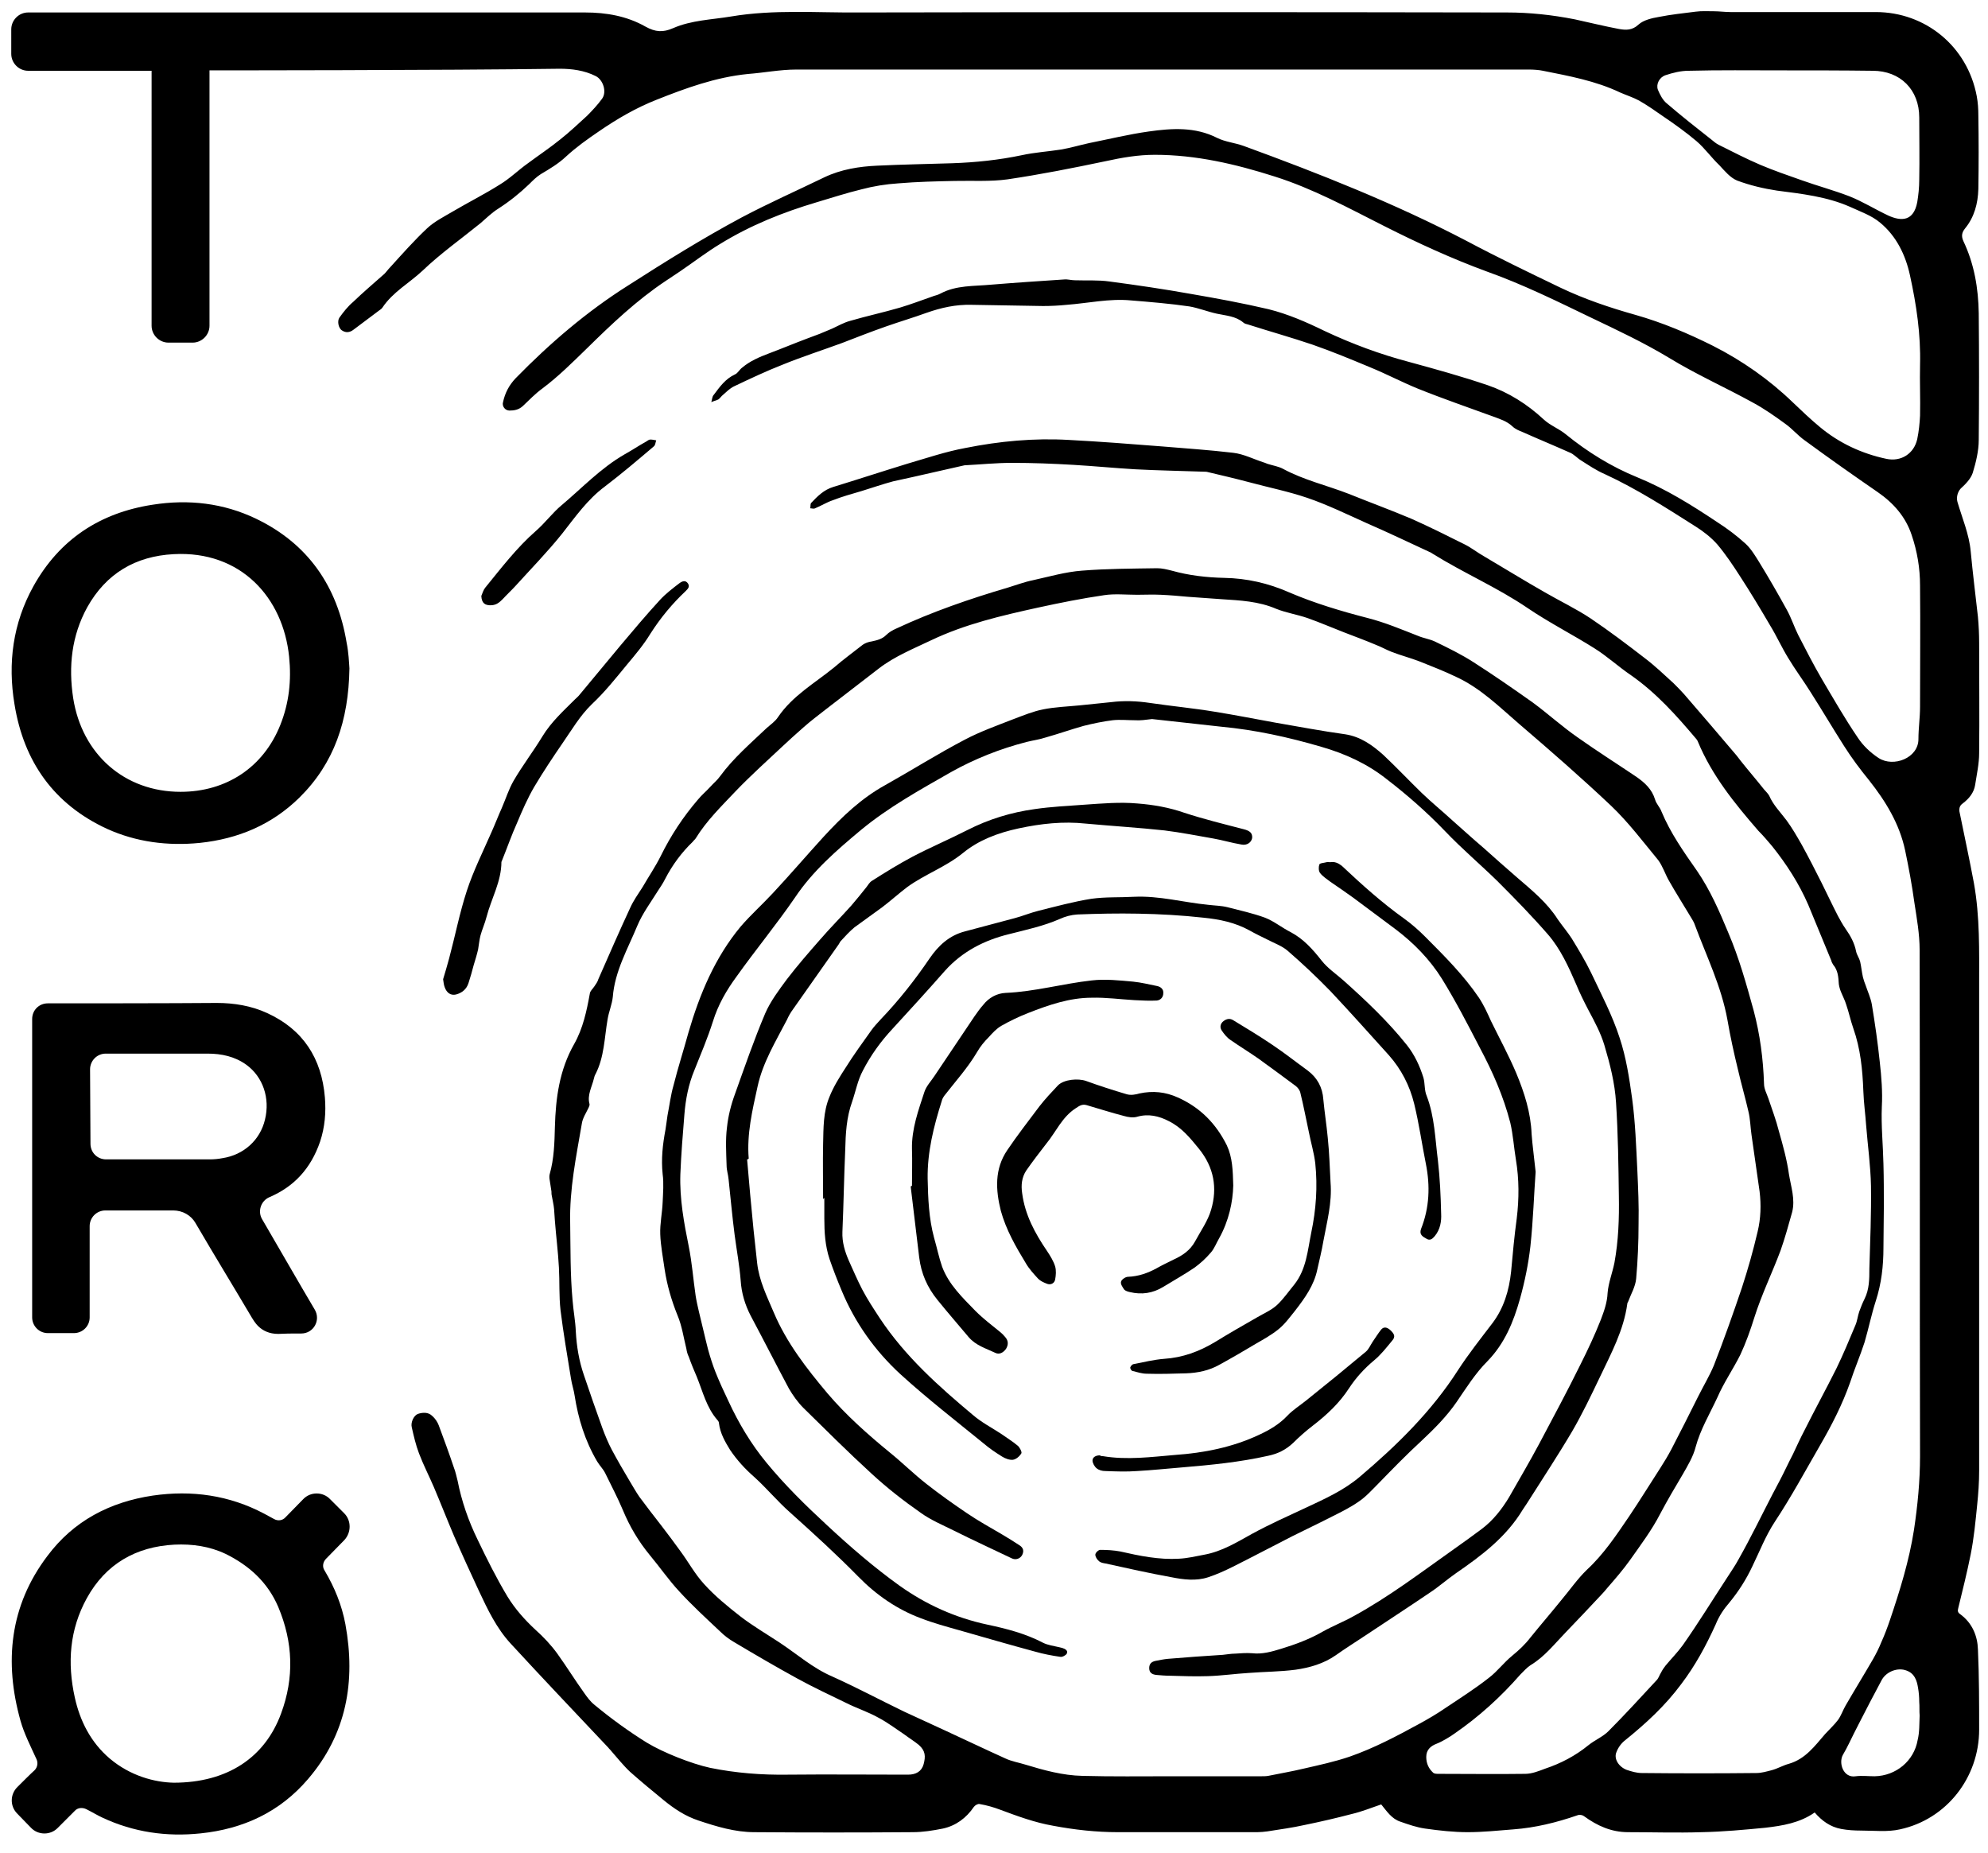 <svg xml:space="preserve" style="enable-background:new 0 0 494.4 460.8;" viewBox="0 0 494.4 460.8" y="0px" x="0px" xmlns:xlink="http://www.w3.org/1999/xlink" xmlns="http://www.w3.org/2000/svg" id="Background_xA0_Image_00000111895522858567919040000012566398410490723725_" version="1.1">
<path d="M52.1,17.5V81c0,2.3-1.9,4.2-4.2,4.2h-6c-2.3,0-4.2-1.9-4.2-4.2V17.6H7c-2.3,0-4.2-1.9-4.2-4.2V7.3C2.8,5,4.7,3.1,7,3.1
	c18.8,0,97.2,0,138.5,0c5.3,0,10.4,0.9,15,3.5c2.5,1.4,4.4,1.5,6.9,0.4c4.6-2,9.6-2.1,14.4-2.9c10.7-1.8,21.4-0.9,32.1-1
	c53.6-0.1,107.2-0.1,160.9,0c5.6,0,11.2,0.6,16.8,1.7c3.7,0.8,7.3,1.7,11,2.4c1.7,0.3,3.3,0.4,4.9-1.1c1.2-1.1,3.3-1.6,5.1-1.9
	c3-0.6,6-0.9,9.1-1.3c1.5-0.2,3-0.1,4.5-0.1c1.4,0,2.8,0.2,4.2,0.2c12,0,24.1,0,36.1,0c12.4,0,22.8,8.6,25.1,20.9
	c0.3,1.6,0.4,3.2,0.4,4.8c0.1,6.1,0.1,12.2,0,18.3c-0.1,3.6-1,7-3.3,9.8c-0.8,1-1,1.9-0.4,3.2c2.7,5.7,3.7,11.7,3.8,17.9
	c0.1,10.5,0.1,21,0,31.5c0,2.7-0.7,5.6-1.5,8.2c-0.5,1.5-1.8,2.8-3,3.9c-0.8,0.9-1.1,2.2-0.8,3.3c1.2,4.1,2.9,8,3.3,12.3
	c0.5,5.4,1.2,10.9,1.8,16.3c0.2,2.2,0.3,4.4,0.3,6.5c0,9.1,0.1,18.3,0,27.4c0,2.6-0.6,5.3-1,7.9c-0.3,1.9-1.5,3.4-3.1,4.6
	c-0.7,0.5-0.9,1.1-0.8,2c1.2,5.9,2.5,11.9,3.6,17.8c1.5,8.4,1.3,16.8,1.3,25.2c0,40.3,0,80.6,0,120.9c0,2.9-0.2,5.7-0.5,8.6
	c-0.4,4-0.8,8.2-1.6,12.2c-0.9,4.5-2,8.9-3.1,13.4c-0.2,0.7-0.1,1.1,0.5,1.5c3,2.2,4.3,5.4,4.4,8.8c0.3,6.6,0.3,13.3,0.3,19.9
	c0,11.9-8.1,22.3-19.7,24.8c-3.1,0.7-6.4,0.3-9.7,0.3c-1.6,0-3.3-0.1-4.9-0.4c-2.7-0.5-4.8-2-6.6-4.1c-3.7,2.6-8,3.3-12.3,3.8
	c-5.2,0.5-10.5,1-15.8,1.1c-6.1,0.2-12.2,0-18.3,0c-4.2,0-7.7-1.6-11-4c-0.4-0.3-1.1-0.4-1.6-0.2c-5.2,1.8-10.5,3.1-15.9,3.5
	c-3.8,0.3-7.6,0.7-11.4,0.7c-3.5,0-7.1-0.4-10.6-0.9c-2.1-0.3-4.1-1-6.1-1.7c-2.2-0.7-3.4-2.6-4.8-4.3c-2.4,0.8-4.8,1.8-7.4,2.4
	c-3.8,1-7.7,1.9-11.6,2.7c-3.1,0.7-6.2,1.1-9.3,1.6c-0.7,0.1-1.8,0.2-2.5,0.2c-11.6,0-23.1,0-34.7,0c-5.4,0-10.8-0.6-16.1-1.6
	c-4.6-0.8-8.9-2.4-13.2-4c-1.6-0.6-3.3-1.1-5.1-1.4c-0.4-0.1-1.1,0.3-1.4,0.7c-1.9,2.8-4.5,4.7-7.7,5.4c-2.5,0.5-5,0.9-7.5,0.9
	c-13.1,0.1-26.3,0.1-39.4,0c-4.8,0-9.4-1.4-13.9-2.9c-3.3-1.1-6-2.9-8.7-5.1c-2.8-2.3-5.6-4.6-8.3-7c-1.7-1.6-3.2-3.5-4.7-5.2
	c-0.2-0.3-0.5-0.5-0.7-0.8c-8.1-8.6-16.3-17.2-24.3-25.9c-3.5-3.8-5.7-8.4-7.9-13.1c-2.1-4.5-4.2-9.1-6.2-13.7
	c-1.7-4-3.3-8.1-5-12.1c-1.2-2.8-2.6-5.5-3.7-8.4c-0.8-2.1-1.3-4.3-1.8-6.5c-0.3-1.2,0.5-2.9,1.5-3.3c1.2-0.4,2.6-0.5,3.6,0.5
	c0.7,0.6,1.3,1.5,1.6,2.3c1.3,3.5,2.6,7,3.8,10.6c0.4,1,0.6,2.1,0.9,3.2c1,5.1,2.7,10,5,14.7c2.3,4.8,4.7,9.6,7.4,14.1
	c1.9,3.1,4.3,5.8,7,8.3c2,1.8,3.8,3.7,5.4,5.9c2.3,3.2,4.4,6.6,6.7,9.8c0.7,1,1.5,2.1,2.5,2.9c4.1,3.4,8.5,6.6,13,9.4
	c4.1,2.5,11.2,5.3,15.8,6.3c6.4,1.3,12.8,1.8,19.3,1.7c10-0.1,20,0,29.9,0c2,0,3.4-0.8,3.9-2.6c0.5-1.9,0.5-3.3-1.2-4.8
	c-1.1-0.9-2.4-1.7-3.6-2.6c-2.1-1.4-4.2-3-6.5-4.2c-2.5-1.4-5.3-2.3-7.9-3.6c-4.1-2-8.2-3.9-12.2-6.1c-5.3-2.9-10.6-6-15.8-9.1
	c-1.2-0.7-2.4-1.6-3.4-2.6c-3.5-3.3-7-6.5-10.2-10c-2.6-2.8-4.8-6-7.3-9c-2.8-3.4-5-7.1-6.7-11.2c-1.3-3.1-2.9-6.1-4.4-9.2
	c-0.5-1-1.4-1.9-2-2.9c-3-5.1-4.7-10.6-5.6-16.4c-0.2-1.4-0.7-2.8-0.9-4.2c-0.9-5.6-1.9-11.3-2.6-17c-0.4-3.5-0.2-7.1-0.4-10.6
	c-0.2-3.9-0.7-7.7-1-11.6c-0.1-1-0.1-1.9-0.2-2.9c-0.1-1.2-0.4-2.3-0.6-3.5c-0.1-0.4,0-0.8-0.1-1.2c-0.1-0.9-0.3-1.7-0.4-2.6
	c-0.1-0.5-0.1-1,0-1.4c1.1-3.9,1.2-7.8,1.3-11.8c0.2-7.1,1.1-14.1,4.8-20.6c2.2-3.9,3.1-8.2,3.9-12.6c0.1-0.6,0.7-1.1,1.1-1.7
	c0.4-0.6,0.8-1.1,1-1.8c2.6-5.9,5.2-11.9,7.9-17.7c0.8-1.8,2-3.5,3.1-5.2c1.5-2.6,3.2-5.1,4.5-7.7c2.5-5.1,5.6-9.8,9.3-14.1
	c0.9-1.1,2-2,3-3.1c0.8-0.9,1.8-1.7,2.5-2.7c3.3-4.5,7.5-8.1,11.5-11.9c1-0.9,2.2-1.7,2.9-2.8c3.6-5.3,9.1-8.4,13.9-12.3
	c2.3-2,4.8-3.8,7.2-5.7c0.6-0.4,1.4-0.7,2.2-0.8c1.4-0.3,2.6-0.6,3.6-1.6c0.7-0.7,1.6-1.2,2.5-1.6c9-4.2,18.3-7.4,27.8-10.2
	c2-0.6,4.1-1.4,6.1-1.8c4.1-0.9,8.2-2.1,12.3-2.4c6.2-0.5,12.5-0.5,18.7-0.6c1.2,0,2.4,0.3,3.6,0.6c4.3,1.2,8.6,1.7,13.1,1.8
	c5.5,0.1,10.9,1.3,16.1,3.6c6.3,2.7,13,4.7,19.6,6.4c4.3,1.1,8.3,2.8,12.4,4.4c1.4,0.6,2.9,0.8,4.2,1.4c3.3,1.6,6.6,3.2,9.7,5.2
	c5,3.2,9.9,6.6,14.7,10c3.8,2.8,7.3,6,11.2,8.7c4.8,3.4,9.7,6.5,14.6,9.8c2,1.4,3.8,3,4.6,5.6c0.3,1.1,1.2,1.9,1.6,3
	c2.2,5.3,5.5,10,8.8,14.7c3.3,4.8,5.6,10.1,7.8,15.4c2.7,6.3,4.5,12.8,6.3,19.3c1.6,6,2.4,12.1,2.6,18.3c0,1.3,0.7,2.5,1.1,3.7
	c0.9,2.7,1.9,5.3,2.6,8.1c1,3.5,2,7.1,2.5,10.7c0.5,3.1,1.6,6.2,0.8,9.4c-0.9,3.2-1.8,6.5-2.9,9.6c-2.1,5.6-4.7,10.9-6.5,16.6
	c-1,3.2-2.1,6.3-3.5,9.3c-1.8,3.6-4.1,6.9-5.7,10.6c-1.9,4.1-4.2,7.9-5.4,12.3c-0.6,2.4-2,4.7-3.2,6.8c-1.9,3.2-3.8,6.4-5.6,9.8
	c-2.1,4.1-4.9,7.8-7.5,11.5c-1.7,2.4-3.7,4.7-5.7,7c-0.4,0.5-1,1.2-1.4,1.6c-3,3.2-6,6.4-9,9.5c-2.8,2.9-5.2,6-8.7,8.1
	c-0.9,0.6-1.7,1.5-2.5,2.3c-4.9,5.6-10.3,10.5-16.4,14.7c-1.1,0.8-3.1,2-4.4,2.5c-1.6,0.6-2.6,1.6-2.6,3.3c0,1.6,0.6,2.9,1.7,3.9
	c0.3,0.3,0.9,0.3,1.4,0.3c7.2,0,14.4,0.1,21.5,0c1.7,0,3.4-0.7,5-1.3c3.9-1.3,7.5-3.2,10.7-5.8c1.6-1.3,3.6-2.1,5-3.5
	c4.1-4.1,8-8.4,12-12.7c0.5-0.5,0.7-1.3,1.1-1.9c0.3-0.6,0.7-1.2,1.1-1.7c1.4-1.7,3-3.3,4.3-5.1c3.8-5.4,7.3-11.1,10.9-16.6
	c1-1.6,2.1-3.1,3-4.8c3-5.3,5.6-10.7,8.4-16.1c0.6-1.2,1.3-2.4,1.9-3.6c1.1-2.1,2.1-4.3,3.2-6.4c0.9-1.9,1.8-3.9,2.8-5.8
	c2.6-5.2,5.4-10.3,8-15.5c1.7-3.5,3.2-7.1,4.7-10.7c0.5-1.1,0.6-2.4,1-3.5c0.4-1.1,0.8-2.1,1.3-3.1c1.2-2.4,1.2-5,1.2-7.5
	c0.2-6.9,0.5-13.7,0.4-20.6c-0.1-5-0.8-10-1.2-15c-0.2-2.9-0.6-5.7-0.7-8.6c-0.2-5.3-0.7-10.5-2.5-15.6c-0.7-2-1.1-4-1.8-6
	c-0.3-1-0.8-1.9-1.2-2.9c-0.3-0.7-0.5-1.4-0.6-2.1c-0.1-1.7-0.2-3.4-1.4-4.8c-0.2-0.3-0.4-0.7-0.5-1.1c-1.9-4.6-3.8-9.2-5.7-13.8
	c-2.3-5.3-5.4-10.1-9-14.6c-1.1-1.3-2.2-2.6-3.4-3.8c-5.9-6.8-11.6-13.8-15.1-22.3c-0.1-0.2-0.2-0.4-0.4-0.6
	c-4.9-5.8-9.9-11.4-16.2-15.8c-3.1-2.1-5.9-4.7-9.1-6.7c-5.4-3.4-11.3-6.4-16.6-10c-7.5-5.1-15.9-8.7-23.6-13.5
	c-0.2-0.1-0.4-0.3-0.7-0.4c-5.2-2.4-10.4-4.9-15.7-7.2c-4.9-2.2-9.8-4.6-14.8-6.3c-4.7-1.6-9.7-2.6-14.5-3.9
	c-3.4-0.9-6.8-1.7-10.2-2.5c-0.3-0.1-0.6-0.1-0.9-0.1c-5.7-0.2-11.5-0.3-17.2-0.6c-5.1-0.3-10.2-0.8-15.3-1.1
	c-5.1-0.3-10.2-0.5-15.3-0.5c-3.9,0-7.8,0.4-11.7,0.6c0,0,0,0-0.1,0c-4.3,1-8.5,1.9-12.8,2.9c-1.7,0.4-3.3,0.7-5,1.1
	c-2.6,0.7-5.2,1.6-7.8,2.4c-2.4,0.7-4.9,1.4-7.2,2.3c-1.5,0.5-2.9,1.4-4.4,2c-0.3,0.2-0.8,0-1.2,0c0.1-0.4,0-1,0.2-1.3
	c1.6-1.7,3.2-3.3,5.5-4c6.2-1.9,12.3-3.9,18.5-5.8c4.8-1.4,9.5-3,14.4-3.9c8.5-1.7,17.1-2.5,25.7-2c7.7,0.4,15.3,1,23,1.6
	c6,0.5,12,0.9,17.9,1.6c2.6,0.3,5.1,1.6,7.6,2.4c0.4,0.1,0.7,0.3,1.1,0.4c1.3,0.4,2.6,0.6,3.7,1.2c5.2,2.8,10.9,4.1,16.3,6.2
	c5.2,2.1,10.4,4,15.6,6.2c4.5,2,8.9,4.2,13.3,6.4c1.6,0.8,3.1,2,4.7,2.9c5.1,3,10.1,6.1,15.2,9c3.8,2.2,7.8,4.1,11.4,6.5
	c4.6,3.1,9.1,6.5,13.5,9.9c2.5,1.9,4.8,4.1,7.1,6.2c0.9,0.9,1.8,1.8,2.6,2.7c4.4,5.1,8.8,10.2,13.1,15.3c0.3,0.4,0.6,0.8,1,1.3
	c1.9,2.4,3.9,4.7,5.8,7.1c0.4,0.5,1,1,1.3,1.6c1,2.3,2.8,4.1,4.3,6.1c1.4,1.9,2.6,4,3.8,6.1c1.7,3.1,3.3,6.2,4.9,9.4
	c1.4,2.8,2.7,5.6,4.1,8.3c0.6,1.1,1.2,2.2,1.9,3.2c1.2,1.7,2.2,3.5,2.6,5.6c0.2,0.9,0.8,1.7,1,2.5c0.3,1.3,0.4,2.6,0.7,3.9
	c0.2,0.7,0.4,1.4,0.7,2.1c0.5,1.5,1.2,3,1.5,4.6c0.8,4.8,1.5,9.7,2,14.5c0.4,3.6,0.7,7.3,0.5,11c-0.2,4.7,0.3,9.5,0.4,14.3
	c0.1,3.5,0.1,7.1,0.1,10.6c0,3.4-0.1,6.8-0.1,10.2c0,4.5-0.5,8.9-1.9,13.2c-1.1,3.4-1.8,6.9-2.8,10.3c-1.1,3.4-2.5,6.6-3.6,10
	c-1.9,5.4-4.5,10.5-7.4,15.5c-3.7,6.4-7.2,12.9-11.3,19.1c-2.3,3.5-3.8,7.4-5.6,11.1c-1.5,3.2-3.4,6.2-5.7,9
	c-1.4,1.6-2.6,3.4-3.4,5.4c-2.4,5.3-5.1,10.3-8.6,14.9c-4,5.4-8.8,9.8-14,14c-0.9,0.7-1.7,1.8-2.1,2.9c-0.7,1.6,0.5,3.6,2.5,4.4
	c1.2,0.4,2.5,0.8,3.8,0.8c9.5,0.1,19,0.1,28.5,0c1.3,0,2.6-0.4,3.8-0.7c1.5-0.4,2.8-1.2,4.3-1.6c4.1-1.2,6.4-4.4,9-7.4
	c1.1-1.2,2.3-2.3,3.2-3.5c0.8-1.1,1.2-2.4,1.9-3.6c2.2-3.8,4.6-7.7,6.8-11.5c0.8-1.4,1.5-2.8,2.1-4.3c0.7-1.5,1.6-3.9,2.1-5.4
	c2.5-7.4,4.8-14.8,6-22.5c0.9-6,1.5-12.1,1.5-18.3c-0.1-42,0-84-0.1-125.9c0-3.9-0.7-7.8-1.3-11.7c-0.6-4.4-1.4-8.7-2.3-13
	c-1.4-6.6-4.8-12.2-9-17.5c-2.2-2.7-4.3-5.5-6.2-8.5c-2.8-4.4-5.4-8.8-8.2-13.2c-1.8-2.9-3.9-5.7-5.7-8.7c-1.6-2.6-2.9-5.5-4.5-8.1
	c-2.4-4.1-4.8-8.1-7.4-12.1c-1.8-2.8-3.6-5.5-5.7-8c-1.5-1.7-3.4-3.2-5.3-4.4c-7.4-4.7-14.7-9.4-22.7-13.1c-2.1-0.9-4-2.2-5.9-3.4
	c-1-0.6-1.8-1.6-2.9-2c-3.8-1.7-7.7-3.3-11.5-5c-1-0.4-2-0.8-2.7-1.5c-1.4-1.3-3.1-1.8-4.7-2.4c-6.3-2.3-12.7-4.5-18.9-7
	c-3.9-1.6-7.7-3.6-11.6-5.2c-4.8-2-9.6-4-14.5-5.7c-5.3-1.8-10.7-3.3-16-5c-0.4-0.1-0.9-0.2-1.2-0.5c-1.9-1.6-4.3-1.7-6.6-2.2
	c-2.3-0.5-4.5-1.4-6.8-1.8c-4.8-0.7-9.7-1.1-14.6-1.5c-5.3-0.5-10.6,0.7-15.9,1.1c-2,0.2-3.9,0.3-5.9,0.3
	c-5.9-0.1-11.9-0.2-17.8-0.3c-3.9-0.1-7.5,0.7-11.2,2c-3.3,1.2-6.7,2.2-10.1,3.4c-3.7,1.3-7.3,2.7-10.9,4.1
	c-4.9,1.8-9.9,3.4-14.8,5.4c-4.1,1.6-8.1,3.5-12.1,5.4c-1,0.5-1.8,1.3-2.7,2.1c-0.4,0.3-0.7,0.8-1.1,1.1c-0.5,0.3-1.2,0.4-1.8,0.7
	c0.2-0.6,0.2-1.4,0.6-1.8c1.5-2,2.9-4,5.3-5.1c0.7-0.3,1.1-1.2,1.8-1.7c1.9-1.6,4.2-2.6,6.6-3.5c3.2-1.2,6.3-2.5,9.5-3.7
	c1.1-0.4,2.1-0.8,3.2-1.2c1-0.4,2.1-0.9,3.1-1.3c1.5-0.7,2.9-1.5,4.4-1.9c4.1-1.2,8.3-2.1,12.4-3.3c2.7-0.8,5.3-1.8,7.9-2.7
	c0.7-0.3,1.5-0.4,2.2-0.8c3.9-2.1,8.3-1.8,12.5-2.2c6.1-0.5,12.1-0.9,18.2-1.3c0.9-0.1,1.8,0.2,2.7,0.2c2.9,0.1,5.8-0.1,8.6,0.3
	c6.8,0.9,13.6,1.9,20.3,3.1c6.4,1.1,12.9,2.3,19.3,3.8c4.8,1.2,9.4,3.2,13.9,5.4c6.8,3.2,13.8,5.8,21,7.7c6.6,1.8,13.1,3.6,19.6,5.8
	c5.2,1.8,9.8,4.7,13.9,8.5c1.6,1.5,3.8,2.3,5.5,3.7c5.4,4.4,11.4,8.1,17.8,10.7c7.1,2.9,13.5,6.9,19.8,11.1c2.5,1.6,4.9,3.4,7.1,5.4
	c1.4,1.3,2.4,3,3.4,4.6c2.4,3.9,4.7,7.9,6.9,11.9c1.1,2,1.8,4.2,2.8,6.2c1.9,3.7,3.8,7.4,5.9,11c2.9,4.9,5.7,9.8,8.9,14.5
	c1.3,2,3.2,3.8,5.2,5.1c3.7,2.4,9.9,0,9.9-4.7c0-2.7,0.4-5.3,0.4-8c0-10.1,0.1-20.1,0-30.2c0-4.3-0.7-8.5-2.1-12.6
	c-1.5-4.5-4.5-7.9-8.4-10.6c-6.1-4.2-12.2-8.5-18.2-12.9c-1.7-1.2-3.1-2.9-4.8-4.1c-2.6-1.9-5.3-3.8-8.1-5.3
	c-6.9-3.8-14.1-7-20.8-11.1c-6.3-3.8-12.9-6.9-19.4-10c-8.5-4.1-17-8.3-26-11.5c-8.7-3.2-17.2-7.1-25.5-11.3
	c-8.9-4.5-17.7-9.3-27.2-12.3c-9.7-3.1-19.6-5.4-29.8-5.4c-4.2,0-8.2,0.7-12.3,1.6c-8.1,1.7-16.2,3.3-24.3,4.5
	c-4.3,0.6-8.8,0.3-13.2,0.4c-4.7,0.1-9.3,0.2-14,0.6c-3.1,0.2-6.2,0.7-9.2,1.5c-3.7,0.9-7.4,2.1-11.1,3.2
	c-8.4,2.5-16.4,5.7-23.9,10.3c-3.5,2.1-6.7,4.6-10.1,6.9c-1.2,0.8-2.4,1.6-3.6,2.4c-7.2,4.8-13.4,10.7-19.5,16.7
	c-3.6,3.5-7.1,7-11.1,10c-1.8,1.3-3.3,2.9-4.9,4.4c-1,0.9-2.1,1.1-3.3,1.1c-1.1,0-1.9-1.1-1.6-2.1c0.5-2.3,1.5-4.2,3.1-5.9
	c8.5-8.7,17.7-16.6,28-23.1c9.2-5.9,18.5-11.7,28.2-16.9c6.8-3.6,13.8-6.7,20.6-10c4.2-2,8.7-2.7,13.2-2.9
	c6.2-0.3,12.4-0.4,18.6-0.6c5.8-0.2,11.6-0.8,17.3-2c3.2-0.7,6.5-0.9,9.7-1.4c2.4-0.4,4.7-1.1,7-1.6c5-1,9.9-2.2,14.9-2.9
	c5.7-0.8,11.5-1.2,17,1.6c2,1,4.4,1.2,6.6,2c18.9,6.9,37.6,14.3,55.4,23.6c7.7,4.1,15.6,7.9,23.5,11.7c5.9,2.8,12.1,4.9,18.5,6.7
	c6.7,1.9,13.1,4.6,19.3,7.7c7.3,3.7,14,8.4,19.9,14.1c2.2,2.1,4.4,4.2,6.7,6.1c4.8,4,10.4,6.6,16.5,7.9c3.7,0.8,6.9-1.3,7.7-4.9
	c0.4-1.9,0.6-3.9,0.7-5.8c0.1-4.2-0.1-8.5,0-12.7c0.2-7.5-0.9-14.9-2.5-22.2c-1.1-5.1-3.4-9.8-7.4-13.1c-2.1-1.8-5-2.8-7.6-4
	c-5.7-2.5-11.9-3.2-18.1-4c-3.3-0.5-6.7-1.3-9.9-2.5c-1.7-0.7-3.1-2.4-4.4-3.8c-2-1.9-3.6-4.2-5.7-6c-2.6-2.2-5.4-4.2-8.2-6.1
	c-2-1.4-4-2.8-6.1-4c-1.5-0.8-3.1-1.3-4.7-2c-6.1-2.9-12.7-4.1-19.2-5.4c-0.9-0.2-2.4-0.3-3.3-0.3c-60.8,0-121.6,0-182.4,0
	c-4,0-8,0.8-12,1.1c-8,0.8-15.4,3.5-22.7,6.4c-5.1,2-9.9,4.8-14.4,7.9c-2.8,1.9-5.6,3.9-8.1,6.2c-1.9,1.8-4.1,3.1-6.3,4.4
	c-1.1,0.7-2,1.6-2.9,2.5c-2.4,2.3-4.9,4.3-7.7,6.1c-1.6,1-3,2.4-4.4,3.6c-4.8,3.9-9.9,7.5-14.4,11.8c-3.3,3.1-7.4,5.3-10,9.2
	c-0.2,0.3-0.5,0.5-0.8,0.7c-2.1,1.6-4.3,3.2-6.4,4.8c-0.9,0.7-1.9,0.8-2.8,0.2c-0.9-0.5-1.3-2.3-0.7-3.2c1-1.4,2.1-2.8,3.4-3.9
	c2.5-2.4,5.2-4.7,7.8-7c0.5-0.5,0.9-1.1,1.4-1.6c3-3.3,6-6.7,9.2-9.7c1.8-1.7,4.2-2.9,6.4-4.2c3.9-2.3,7.9-4.3,11.7-6.7
	c2.5-1.5,4.6-3.6,7-5.3c2.7-2,5.4-3.8,8-5.9c2.3-1.8,4.5-3.9,6.7-5.9c1.3-1.3,2.6-2.7,3.7-4.2c1.3-1.7,0.3-4.8-1.6-5.7
	c-2.8-1.4-5.9-1.8-8.9-1.8C110.6,17.5,52.6,17.5,52.1,17.5z M291.2,441.7c7.5,0,15,0,22.4,0c0.6,0,1.2,0,1.8-0.1
	c2.9-0.6,5.9-1.1,8.8-1.8c3.9-0.9,7.7-1.7,11.5-3c6-2.1,11.5-5,17-8c2.4-1.3,4.8-2.7,7.1-4.3c3.6-2.4,7.2-4.7,10.5-7.3
	c2.1-1.6,3.7-3.8,5.8-5.5c1.7-1.4,3.2-2.8,4.5-4.5c2.5-3.1,5.1-6.1,7.6-9.2c2.2-2.6,4.1-5.4,6.5-7.7c4.2-3.9,7.3-8.6,10.5-13.3
	c2.7-4,5.2-8.1,7.8-12.1c0.9-1.4,1.8-2.9,2.6-4.4c2.3-4.4,4.5-8.8,6.7-13.2c1.3-2.6,2.8-5.1,3.9-7.7c2.5-6.4,4.8-12.9,7-19.4
	c1.5-4.6,2.8-9.2,3.9-13.9c0.8-3.3,0.9-6.7,0.5-10c-0.7-4.7-1.3-9.3-2-14c-0.3-2-0.3-4-0.8-6c-0.8-3.5-1.8-6.9-2.6-10.4
	c-1-4.1-1.9-8.2-2.6-12.3c-1.5-8.3-5.2-15.8-8.1-23.6c-0.2-0.6-0.5-1.1-0.8-1.6c-1.9-3.2-3.9-6.3-5.7-9.5c-0.9-1.6-1.5-3.5-2.6-5
	c-3.8-4.6-7.4-9.4-11.7-13.5c-7.4-7-15.1-13.7-22.8-20.3c-5-4.3-9.7-9-15.8-11.8c-2.9-1.4-6-2.6-9-3.8c-2.3-0.9-4.7-1.5-7-2.4
	c-1.3-0.5-2.5-1.2-3.8-1.7c-2.6-1.1-5.3-2.1-7.9-3.1c-3.1-1.2-6.1-2.5-9.2-3.6c-2.6-0.9-5.3-1.3-7.8-2.3c-4.4-1.9-9-2.1-13.6-2.4
	c-2.8-0.2-5.6-0.4-8.4-0.6c-2.2-0.2-4.4-0.4-6.7-0.5c-2-0.1-3.9,0-5.9,0c-2.8,0-5.6-0.3-8.2,0.1c-5.5,0.8-11,1.9-16.5,3.1
	c-9.1,2-18.1,4.1-26.5,8.1c-4.4,2.1-9.1,4-13,7c-4.4,3.4-8.7,6.7-13.1,10.1c-1.9,1.5-3.8,2.9-5.6,4.5c-3.8,3.3-7.4,6.8-11.1,10.2
	c-2,1.9-4,3.8-5.9,5.8c-3.5,3.7-7.2,7.3-9.9,11.7c-0.2,0.3-0.5,0.5-0.7,0.8c-2.8,2.7-5.1,5.8-6.9,9.3c-0.5,1-1.1,1.9-1.7,2.8
	c-1.8,2.9-3.9,5.7-5.2,8.8c-2.4,5.8-5.6,11.3-6.1,17.7c-0.2,1.9-1,3.7-1.3,5.6c-0.8,4.6-0.8,9.3-3,13.6c-0.2,0.3-0.3,0.7-0.4,1.1
	c-0.5,2.1-1.7,4.1-1.1,6.3c0.1,0.3-0.1,0.6-0.2,0.9c-0.6,1.3-1.5,2.6-1.7,4c-1.4,8.2-3.1,16.3-2.9,24.7c0.1,6.4,0,12.8,0.6,19.3
	c0.2,2.6,0.7,5.1,0.8,7.7c0.2,3.7,0.8,7.3,2,10.8c1.5,4.4,3,8.8,4.6,13.2c0.7,1.9,1.5,3.8,2.4,5.5c1.4,2.6,2.9,5.2,4.4,7.7
	c0.8,1.3,1.5,2.6,2.4,3.9c1.8,2.4,3.6,4.8,5.5,7.2c1.6,2.1,3.2,4.2,4.7,6.3c2,2.7,3.6,5.7,5.9,8.2c2.7,3,5.9,5.6,9.1,8.1
	c3,2.3,6.4,4.3,9.6,6.4c4.4,2.9,8.3,6.4,13.2,8.5c6,2.7,11.8,5.8,17.8,8.7c3.4,1.6,6.8,3.1,10.2,4.7c5,2.3,10,4.7,15.1,7
	c1.5,0.7,3.3,1,4.9,1.5c4.6,1.4,9.3,2.7,14.2,2.8C276.6,441.8,283.9,441.7,291.2,441.7z M443,17.5L443,17.5
	c-7.7,0-15.4-0.1-23.1,0.1c-1.9,0-3.9,0.5-5.7,1.1c-1.5,0.5-2.4,2.2-1.9,3.6c0.5,1.2,1.2,2.6,2.2,3.4c3.6,3.1,7.4,6.1,11.1,9
	c0.6,0.5,1.2,1,1.8,1.3c3.4,1.7,6.9,3.5,10.4,5c3.3,1.4,6.8,2.6,10.2,3.8c3.9,1.4,8,2.5,11.9,4c3.3,1.3,6.5,3.3,9.7,4.8
	c3.3,1.5,6.3,1.4,7.2-3.3c0.3-1.8,0.5-3.7,0.5-5.6c0.1-5.2,0-10.3,0-15.5c0-6.9-4.7-11.6-11.6-11.6C458.1,17.5,450.6,17.5,443,17.5z
	 M477.4,426.6C477.4,426.6,477.4,426.6,477.4,426.6c-0.1-1.1,0-2.3-0.1-3.4c0-1.2-0.1-2.4-0.3-3.5c-0.3-1.9-0.9-3.6-2.9-4.3
	c-2.1-0.8-4.9,0.2-6.1,2.3c-2,3.7-3.9,7.4-5.8,11.1c-0.8,1.5-1.5,3-2.3,4.6c-0.5,1-1,2-1.6,3c-1.1,2,0.1,5.8,3.2,5.3
	c1.5-0.2,3.1,0,4.7,0c5.3-0.1,9.8-3.8,10.7-9C477.4,430.7,477.3,428.6,477.4,426.6z"></path>
<path d="M81.1,387.6c-0.8,0.8-1,2-0.4,2.9c2.5,4.2,4.3,8.6,5.2,13.4c2.6,14.2,0.3,27.3-9.3,38.5c-7,8.2-16.1,12.4-26.7,13.5
	c-8.5,0.9-16.7-0.3-24.4-3.9c-1.3-0.6-2.6-1.4-4-2.1c-1-0.5-2.2-0.4-2.9,0.4l-4.2,4.2c-1.8,1.9-4.9,1.9-6.7,0L4.3,451
	c-1.9-1.9-1.8-4.9,0.1-6.7c0.7-0.7,3.5-3.5,4.2-4.1c0.7-0.7,0.9-1.8,0.5-2.7c-1.5-3.3-3.1-6.4-4-9.6c-4.1-14.6-2.7-28.6,6.7-41
	c6.5-8.7,15.5-13.4,26.2-15c9.7-1.4,19-0.1,27.7,4.5c0.8,0.4,1.6,0.9,2.4,1.3c1,0.6,2.2,0.4,2.9-0.4l4.4-4.5c1.8-1.9,4.9-1.9,6.7,0
	l3.5,3.5c1.8,1.8,1.8,4.8,0,6.7L81.1,387.6z M43.2,443.3c13.4,0,22.7-6.3,26.7-17.2c3.3-8.9,3-17.7-0.7-26.5
	c-2.6-6.1-7.2-10.3-13.1-13.2c-4-1.9-8.3-2.5-12.7-2.3c-9.6,0.5-17.1,4.8-21.8,13.3c-4.3,7.8-4.9,16.1-3,24.7
	c1.3,5.9,4,11.2,8.7,15.2C32.4,441.6,38.4,443.2,43.2,443.3z"></path>
<path d="M78.3,325.7c1.5,2.6-0.3,5.9-3.4,5.9c-3.1,0-3.4,0-5.7,0.1c-4.6,0-6.1-3.4-6.6-4.1c-5.2-8.8-8.8-14.6-14-23.5
	c-1.1-1.9-3.2-3.1-5.5-3.1c-5.1,0-12.4,0-16.9,0c-2.2,0-3.9,1.8-3.9,3.9v22.7c0,2.2-1.8,3.9-3.9,3.9h-6.5c-2.2,0-3.9-1.8-3.9-3.9
	v-74.2c0-2.2,1.7-3.9,3.9-3.9c8.8,0,30.3,0,42-0.1c4.3,0,8.6,0.7,12.5,2.5c9,4.1,13.6,11.3,14.4,21c0.3,3.7,0,7.4-1.2,11
	c-2.3,6.7-6.5,11.2-12.6,13.8c-2.1,0.9-3,3.5-1.8,5.5C70.5,312.3,74.1,318.6,78.3,325.7z M22.5,284.4c0,2.2,1.7,3.9,3.9,3.9
	c6.3,0,18.8,0,25.8,0c1,0,2.1-0.1,3.1-0.3c5.3-0.8,9.4-4.5,10.6-9.6c1.3-5.3-0.5-10.6-4.6-13.6c-2.9-2.1-6.2-2.8-9.7-2.8
	c-7.4,0-14.8,0-22.2,0c-1,0-2,0-3.1,0c-2.2,0-3.9,1.8-3.9,3.9L22.5,284.4z"></path>
<path d="M86.9,166.2c-0.2,13-3.8,23.6-12.4,32.1c-6.9,6.8-15.3,10.3-24.8,11.3c-8,0.8-15.8-0.2-23.1-3.5c-13.2-6.1-20.7-16.7-23-31
	c-1.7-10.2-0.4-20.1,4.7-29.3c6.5-11.7,16.6-18.3,29.7-20.3c8.9-1.4,17.6-0.4,25.7,3.5c12.9,6.2,20.2,16.8,22.5,30.8
	C86.7,162.2,86.8,164.8,86.9,166.2z M44.9,196.9c11.4,0,20.6-6.1,24.8-16.6c2.2-5.5,2.8-11.1,2.2-17c-1.5-14.7-12-26.4-28.7-25.5
	c-9.5,0.5-16.8,4.8-21.5,13.2c-3.9,7.1-4.7,14.7-3.5,22.6C20.4,187.6,31,196.9,44.9,196.9z"></path>
<path d="M110.2,243.5c0.5-1.6,1-3.4,1.5-5.2c1.5-5.6,2.6-11.3,4.4-16.8c1.6-4.9,4-9.7,6.1-14.5c0.9-2,1.7-4.1,2.6-6.1
	c1-2.3,1.7-4.6,2.9-6.7c2.2-3.8,4.9-7.3,7.2-11.1c2.2-3.6,5.2-6.3,8.1-9.2c0.4-0.4,0.8-0.7,1.1-1.1c3.4-4.1,6.9-8.3,10.3-12.4
	c3.2-3.8,6.4-7.6,9.8-11.3c1.4-1.5,3.1-2.8,4.8-4.1c0.7-0.5,1.5-0.8,2.1,0.1c0.5,0.8,0,1.3-0.6,1.9c-3.3,3.1-6.2,6.6-8.7,10.5
	c-1.7,2.8-3.8,5.3-5.9,7.8c-2.8,3.4-5.5,6.8-8.7,9.8c-3,2.9-5,6.4-7.3,9.7c-2.4,3.5-4.8,7.1-7,10.8c-1.7,2.9-3,5.9-4.3,9
	c-1.4,3.1-2.5,6.3-3.8,9.5c0,0.1-0.1,0.2-0.1,0.2c0,4.9-2.5,9.1-3.7,13.7c-0.4,1.6-1.1,3.1-1.5,4.6c-0.3,1.1-0.4,2.4-0.6,3.5
	c-0.3,1.3-0.7,2.6-1.1,3.9c-0.4,1.5-0.8,3-1.3,4.5c-0.5,1.5-1.6,2.4-3.1,2.8c-1.3,0.3-2.3-0.4-2.8-1.8
	C110.4,245,110.3,244.3,110.2,243.5z"></path>
<path d="M119.7,148.2c0.3-0.7,0.5-1.5,1-2.1c4-4.9,7.8-9.9,12.6-14.1c2.3-2,4.1-4.5,6.4-6.4c5.1-4.3,9.7-9.2,15.6-12.6
	c1.8-1,3.6-2.2,5.4-3.2c0.3-0.2,0.7-0.5,1-0.5c0.5,0,1,0.1,1.5,0.2c-0.2,0.5-0.2,1.2-0.6,1.5c-4,3.4-8,6.8-12.2,10
	c-4.3,3.2-7.3,7.5-10.6,11.7c-3.6,4.5-7.7,8.7-11.6,13c-1,1.1-2.2,2.2-3.2,3.3c-0.8,0.8-1.5,1.4-2.7,1.5
	C120.6,150.6,119.8,150,119.7,148.2z"></path>
<path d="M282.2,179.1c-1.8,0-3.7-0.2-5.5,0c-2.4,0.3-4.8,0.8-7.2,1.4c-3.2,0.9-6.3,2-9.5,2.9c-1.5,0.5-3.1,0.7-4.7,1.1
	c-6.6,1.7-12.9,4.2-18.8,7.5c-7.7,4.4-15.5,8.7-22.4,14.4c-6,5-12,10.2-16.4,16.8c-4.6,6.7-9.8,13-14.5,19.6
	c-2.5,3.4-4.6,7-5.9,11.2c-1.3,4.1-3,8.1-4.6,12.1c-1.5,3.6-2.2,7.3-2.5,11.1c-0.4,4.9-0.8,9.8-1,14.8c-0.2,6.1,0.9,12.1,2.1,18
	c0.8,4,1.1,8.1,1.7,12.2c0.2,1.3,0.5,2.6,0.8,3.9c0.8,3.2,1.5,6.4,2.3,9.5c0.5,1.8,1.1,3.7,1.8,5.5c1,2.5,2.1,4.9,3.3,7.4
	c2.5,5.4,5.6,10.6,9.4,15.2c4.6,5.6,9.7,10.6,15,15.5c5.8,5.4,11.7,10.5,18.1,15.1c6.6,4.7,13.9,8,21.9,9.7c4.7,1,9.4,2.2,13.8,4.5
	c1.2,0.6,2.7,0.8,4,1.1c0.3,0.1,0.5,0.1,0.8,0.2c0.7,0.2,1.5,0.7,1.1,1.4c-0.2,0.4-1.1,0.9-1.6,0.8c-2.1-0.3-4.2-0.7-6.3-1.3
	c-6.3-1.7-12.5-3.5-18.8-5.3c-3.2-0.9-6.5-1.8-9.6-3c-5.9-2.2-11.1-5.8-15.5-10.3c-5.4-5.5-11.1-10.7-16.9-15.9
	c-3.2-2.8-5.9-6.1-9-8.9c-2.3-2-4.3-4.2-6-6.7c-1.3-2.1-2.5-4.2-2.8-6.7c0-0.3-0.2-0.6-0.4-0.8c-2.7-3.1-3.6-7-5.1-10.7
	c-0.7-1.6-1.4-3.3-2-5c-0.3-0.6-0.5-1.3-0.6-2c-0.7-2.8-1.1-5.7-2.2-8.3c-1.5-3.7-2.6-7.5-3.2-11.4c-0.4-2.9-1-5.9-1.1-8.8
	c-0.1-2.6,0.5-5.3,0.6-8c0.1-2.3,0.3-4.7,0-6.9c-0.4-3.8,0-7.4,0.7-11.1c0.2-1.1,0.3-2.3,0.5-3.5c0.5-2.5,0.8-5.1,1.5-7.5
	c1.1-4.4,2.5-8.7,3.7-13.1c2.8-9.6,6.6-18.7,13-26.4c2.5-2.9,5.4-5.5,8-8.3c4.3-4.6,8.4-9.4,12.6-14c4.6-5,9.4-9.6,15.4-12.9
	c6.6-3.7,13.1-7.8,19.8-11.3c3.8-2,8-3.5,12.1-5.1c2.4-0.9,4.8-1.9,7.3-2.4c3-0.6,6.1-0.7,9.1-1c2.6-0.3,5.2-0.5,7.8-0.8
	c3.2-0.4,6.4-0.3,9.7,0.2c5.4,0.8,10.8,1.3,16.2,2.2c5,0.8,10,1.8,15,2.7c5.8,1,11.6,2.1,17.4,2.9c3.8,0.6,6.7,2.7,9.4,5.1
	c3.3,3.1,6.4,6.4,9.6,9.5c2.5,2.4,5.2,4.6,7.7,6.9c2.5,2.2,5,4.5,7.6,6.7c2.8,2.5,5.6,5,8.5,7.5c3.6,3.1,7.4,6.2,10,10.3
	c1.1,1.6,2.4,3.1,3.5,4.8c1.7,2.8,3.4,5.6,4.8,8.5c2.5,5.3,5.3,10.6,7.1,16.2c1.6,4.8,2.4,10,3.1,15.1c0.8,5.9,1,11.9,1.3,17.9
	c0.2,4.4,0.4,8.8,0.3,13.2c0,4.6-0.2,9.2-0.6,13.7c-0.2,2-1.3,3.8-2,5.7c-0.1,0.2-0.2,0.3-0.2,0.5c-0.9,6.6-4,12.3-6.8,18.2
	c-2.2,4.6-4.4,9.2-6.9,13.5c-3.6,6.1-7.5,12-11.3,18c-0.3,0.5-0.7,1-1,1.5c-4.1,6.8-10.2,11.4-16.6,15.8c-2.3,1.6-4.3,3.4-6.6,4.9
	c-5.3,3.6-10.7,7.1-16.1,10.7c-2.4,1.6-4.8,3.1-7.2,4.8c-3,2.1-6.5,3.1-10,3.6c-3.8,0.5-7.8,0.5-11.6,0.8c-3.4,0.2-6.8,0.7-10.2,0.8
	c-3.1,0.1-6.2,0-9.3-0.1c-1.2,0-2.4-0.1-3.5-0.2c-1-0.1-1.8-0.5-1.8-1.7c0-1.1,0.6-1.6,1.6-1.8c1-0.2,2-0.4,3-0.5
	c4.6-0.4,9.1-0.7,13.7-1c1-0.1,2.1-0.3,3.1-0.3c1.4-0.1,2.8-0.2,4.2-0.1c2.5,0.3,4.9-0.4,7.2-1.1c3.6-1.1,7.1-2.4,10.4-4.3
	c2.5-1.4,5.1-2.4,7.6-3.8c8.8-4.8,16.8-10.9,25-16.7c2.3-1.6,4.6-3.3,6.9-5c2.8-2.1,5-4.9,6.8-7.9c2.5-4.4,5.1-8.8,7.5-13.3
	c3.5-6.6,7-13.1,10.3-19.8c1.8-3.6,3.5-7.2,5-11c0.8-2.1,1.6-4.3,1.7-6.7c0.2-2.5,1.2-5,1.7-7.5c1-5.5,1.2-11,1.1-16.6
	c-0.1-7.7-0.2-15.5-0.7-23.2c-0.3-4.9-1.5-9.6-2.9-14.3c-0.9-3-2.4-5.8-3.9-8.6c-1.1-2.1-2.2-4.3-3.1-6.5c-1.9-4.4-3.9-8.8-7-12.4
	c-4-4.6-8.3-9-12.6-13.3c-4.3-4.2-8.8-8-13-12.4c-4.5-4.7-9.4-9-14.6-13c-4.8-3.8-10.3-6.3-16.2-8c-8.2-2.4-16.4-4.2-24.9-5
	c-5.7-0.6-11.5-1.3-17.2-1.9C284.9,179,283.6,179.2,282.2,179.1C282.2,179.2,282.2,179.2,282.2,179.1z"></path>
<path d="M185.8,288.3c0.5,5.8,1,11.6,1.6,17.5c0.3,2.8,0.6,5.6,0.9,8.3c0.5,4.4,2.4,8.2,4.1,12.2c3.2,7.6,8.2,14,13.4,20.2
	c4.6,5.4,10,10.2,15.5,14.7c3.1,2.5,5.9,5.3,9.1,7.8c3.3,2.6,6.7,5,10.1,7.3c2.8,1.9,5.7,3.5,8.6,5.2c1.5,0.9,3,1.8,4.5,2.8
	c0.9,0.6,1.1,1.4,0.6,2.4c-0.5,0.9-1.6,1.3-2.6,0.8c-4.8-2.3-9.6-4.5-14.4-6.9c-2.8-1.4-5.7-2.6-8.2-4.4c-4.3-3-8.4-6.2-12.3-9.8
	c-5.8-5.3-11.3-10.8-16.9-16.3c-1.4-1.4-2.6-3.1-3.6-4.8c-3.2-6-6.3-12.1-9.5-18.1c-1.4-2.7-2.3-5.6-2.5-8.8
	c-0.3-3.8-1-7.5-1.5-11.3c-0.6-4.6-1-9.2-1.5-13.8c-0.1-1.2-0.5-2.3-0.5-3.5c-0.1-3.2-0.3-6.4,0.1-9.5c0.3-2.8,1-5.6,2-8.3
	c2.4-6.7,4.7-13.4,7.5-20c1.3-3,3.4-5.8,5.4-8.5c2.6-3.4,5.4-6.6,8.2-9.8c2.5-2.9,5.2-5.6,7.8-8.5c1.3-1.5,2.5-3,3.7-4.5
	c0.5-0.6,0.8-1.3,1.5-1.7c3.3-2.1,6.7-4.2,10.1-6c4.4-2.3,9.1-4.3,13.6-6.6c5.3-2.7,10.9-4.4,16.7-5.2c4.1-0.6,8.3-0.8,12.4-1.1
	c4.4-0.3,8.8-0.7,13.2-0.3c3.9,0.3,7.9,1,11.6,2.3c4.9,1.6,9.8,2.8,14.8,4.1c1.6,0.4,2.2,1,2.1,2.2c-0.2,1.1-1.3,1.9-2.7,1.6
	c-2.4-0.4-4.7-1.1-7-1.5c-4-0.7-8.1-1.5-12.1-2c-6.5-0.7-13.1-1.1-19.6-1.7c-5.6-0.6-11.1,0-16.7,1.2c-5.1,1.1-9.9,2.9-13.8,6.1
	c-4.3,3.5-9.5,5.3-13.9,8.5c-2.1,1.6-4.1,3.4-6.2,5c-2.3,1.7-4.6,3.3-6.9,5c-1.2,1-2.3,2.2-3.4,3.4c-0.2,0.2-0.3,0.5-0.5,0.8
	c-3.8,5.4-7.6,10.8-11.4,16.2c-0.6,0.8-1.1,1.7-1.5,2.6c-2.8,5.4-6,10.6-7.3,16.6c-1.3,5.9-2.7,11.8-2.2,17.9
	C186,288.3,185.9,288.3,185.8,288.3z"></path>
<path d="M204.7,298.1c0-4.6-0.1-9.1,0-13.6c0.1-4,0-8,1.6-11.8c1-2.5,2.5-4.9,4-7.2c2-3.2,4.2-6.2,6.4-9.3c0.7-1,1.6-1.9,2.4-2.8
	c4.5-4.7,8.5-9.8,12.1-15.1c2.2-3.2,4.9-5.7,8.8-6.7c4.1-1.1,8.3-2.2,12.4-3.3c1.9-0.5,3.8-1.3,5.8-1.8c4.4-1.1,8.8-2.3,13.2-3
	c3.5-0.5,7.1-0.3,10.6-0.5c6.3-0.3,12.3,1.4,18.5,2c1.6,0.2,3.2,0.2,4.8,0.6c3.1,0.8,6.3,1.5,9.3,2.6c2.3,0.9,4.2,2.5,6.4,3.6
	c3.2,1.7,5.5,4.3,7.7,7.1c1.5,1.9,3.6,3.3,5.4,4.9c5.6,5,11.1,10.2,15.8,16.1c1.9,2.4,3.2,5.2,4.1,8.1c0.4,1.4,0.2,3.1,0.8,4.5
	c2,5.2,2.1,10.7,2.8,16.1c0.5,4.4,0.7,8.8,0.8,13.2c0.1,1.9-0.2,3.9-1.6,5.6c-0.6,0.7-1.2,1.2-2.1,0.6c-0.9-0.5-1.8-1-1.3-2.4
	c2.1-5.3,2.3-10.7,1.2-16.2c-1-5-1.7-10-2.9-14.9c-1.1-4.5-3.2-8.6-6.3-12.1c-4.8-5.3-9.6-10.7-14.5-15.9c-3.4-3.5-7-6.9-10.7-10.1
	c-1.4-1.2-3.4-1.9-5.1-2.8c-1.4-0.7-2.9-1.4-4.3-2.2c-3.6-2-7.5-2.8-11.5-3.2c-5.4-0.6-10.8-0.9-16.2-1c-5.1-0.1-10.1,0-15.2,0.2
	c-1.5,0.1-3,0.5-4.3,1.1c-4.1,1.8-8.4,2.7-12.7,3.8c-6.1,1.5-11.6,4.3-15.9,9.1c-4.3,4.9-8.7,9.7-13.1,14.5
	c-2.9,3.1-5.4,6.6-7.3,10.3c-1.3,2.4-1.8,5.2-2.7,7.8c-1.4,3.9-1.6,7.9-1.7,11.9c-0.3,6.8-0.4,13.6-0.7,20.4
	c-0.1,2.6,0.6,4.9,1.6,7.2c1.1,2.4,2.1,4.8,3.3,7.1c1.3,2.5,2.9,4.9,4.4,7.2c6.3,9.5,14.6,16.9,23.2,24.1c2.1,1.8,4.6,3.1,6.9,4.6
	c1.4,1,2.9,1.9,4.2,3c0.5,0.4,1.1,1.6,0.9,1.9c-0.4,0.7-1.3,1.5-2.1,1.6c-0.8,0.1-1.9-0.3-2.7-0.8c-1.6-1-3.1-2-4.5-3.2
	c-7-5.7-14.1-11.2-20.8-17.3c-6.3-5.8-11.3-12.8-14.6-20.8c-1.1-2.6-2.1-5.2-3-7.8c-1.1-3.3-1.3-6.7-1.3-10.1c0-1.8,0-3.5,0-5.2
	C204.9,298.1,204.8,298.1,204.7,298.1z"></path>
<path d="M381.9,291.4c-0.4,5.4-0.6,12-1.3,18.5c-0.5,4.4-1.4,8.8-2.6,13.1c-1.6,5.7-3.8,11.1-8.1,15.5c-3,3-5.3,6.7-7.7,10.2
	c-2.5,3.6-5.5,6.6-8.7,9.6c-3.7,3.4-7.2,7-10.7,10.6c-1.6,1.6-3.1,3.3-4.9,4.5c-2,1.4-4.2,2.5-6.4,3.6c-3.3,1.7-6.7,3.3-10.1,5
	c-4.9,2.5-9.8,5.1-14.8,7.6c-2,1-4,1.9-6.1,2.6c-3,1-6.2,0.6-9.2,0c-5.5-1-10.9-2.2-16.3-3.4c-0.6-0.1-1.3-0.2-1.7-0.6
	c-0.5-0.4-0.9-1.1-0.9-1.6c0-0.5,0.8-1.2,1.2-1.2c1.7,0,3.4,0.1,5,0.4c4.8,1.1,9.7,2.1,14.6,1.8c2.1-0.1,4.2-0.6,6.3-1
	c4.4-0.8,8.1-3.1,11.9-5.2c4.4-2.4,8.9-4.4,13.4-6.5c4.7-2.2,9.4-4.3,13.4-7.7c9.2-7.8,17.8-16.2,24.4-26.5c2.6-4,5.6-7.8,8.5-11.6
	c2.9-3.8,4.2-8.2,4.7-12.9c0.4-4.4,0.8-8.8,1.4-13.2c0.6-4.9,0.6-9.8-0.2-14.6c-0.5-3-0.7-6.2-1.4-9.2c-1.7-6.6-4.4-12.7-7.6-18.7
	c-3-5.8-6-11.6-9.4-17.1c-3-4.8-7-8.9-11.5-12.3c-3.5-2.6-7.1-5.3-10.6-7.9c-1.8-1.3-3.7-2.6-5.6-3.9c-0.9-0.7-1.9-1.3-2.6-2.2
	c-0.4-0.5-0.4-1.5-0.2-2.1c0.1-0.4,1.1-0.4,1.8-0.6c0.3-0.1,0.6,0,0.9,0c1.1-0.2,2,0.2,2.9,0.9c5,4.7,10,9.2,15.6,13.2
	c1.8,1.3,3.5,2.8,5.1,4.4c4.8,4.8,9.6,9.6,13.4,15.2c1.2,1.8,2.1,3.8,3,5.8c2.1,4.3,4.4,8.5,6.3,13c2,4.8,3.6,9.8,3.8,15.1
	C381.1,284.8,381.5,287.5,381.9,291.4z"></path>
<path d="M306.7,294.8c-0.1,4.1-1.1,8.8-3.5,13.1c-0.7,1.2-1.2,2.6-2.1,3.6c-1.2,1.4-2.5,2.6-4,3.7c-2.5,1.7-5.2,3.2-7.8,4.8
	c-2.6,1.6-5.4,2-8.3,1.3c-0.5-0.1-1.1-0.3-1.4-0.6c-0.4-0.6-1-1.4-0.8-2c0.1-0.5,1.1-1.2,1.7-1.2c2.6-0.1,4.9-0.9,7.1-2.1
	c1.4-0.8,2.9-1.5,4.3-2.2c2.2-1,4.1-2.3,5.3-4.5c1.4-2.6,3.2-5.1,4-7.9c1.6-5.4,0.7-10.5-3-15.1c-2.2-2.7-4.3-5.3-7.5-6.9
	c-2.5-1.3-5.1-1.9-7.9-1.1c-1,0.3-2.3,0.1-3.3-0.2c-3.1-0.8-6.2-1.8-9.3-2.7c-1.1-0.3-1.8,0.2-2.7,0.8c-3.4,2.2-4.9,5.9-7.3,8.8
	c-1.7,2.2-3.4,4.4-5,6.7c-1.1,1.7-1.3,3.6-1,5.6c0.7,5.4,3.2,10,6.2,14.4c0.8,1.2,1.6,2.5,2,3.8c0.3,1,0.2,2.3,0,3.3
	c-0.2,1-1.2,1.4-2.1,1c-0.8-0.3-1.6-0.7-2.1-1.2c-1.1-1.2-2.3-2.5-3.1-3.9c-2.5-4.1-4.9-8.3-6.2-13c-1.3-5.2-1.6-10.4,1.6-15.1
	c2.5-3.7,5.3-7.3,8-10.9c1.4-1.8,3-3.5,4.6-5.2c1.5-1.5,5-1.8,7-1.1c3.3,1.2,6.7,2.3,10.1,3.3c1,0.3,2.2,0.1,3.2-0.2
	c3.3-0.7,6.4-0.4,9.5,1c5.6,2.5,9.5,6.5,12.2,11.9C306.5,287.8,306.6,291,306.7,294.8z"></path>
<path d="M226.8,294.9c0-3.1,0.1-6.1,0-9.2c-0.1-5,1.6-9.6,3.1-14.2c0.5-1.5,1.7-2.7,2.6-4.1c3.3-4.9,6.5-9.7,9.8-14.6
	c0.7-1,1.4-2,2.2-2.9c1.4-1.8,3.4-2.9,5.6-3c7.2-0.3,14.2-2.3,21.4-3.1c3.4-0.4,6.9,0,10.3,0.3c2,0.2,4,0.7,6,1.1
	c0.9,0.2,1.6,0.8,1.5,1.8c0,1-0.7,1.7-1.6,1.8c-1.8,0.1-3.7,0-5.6-0.1c-3.5-0.2-7.1-0.7-10.6-0.6c-5.5,0-10.7,1.8-15.8,3.8
	c-2.3,0.9-4.6,2-6.7,3.2c-1.2,0.7-2.2,1.8-3.1,2.8c-1.1,1.1-2.1,2.3-2.9,3.7c-2.3,3.9-5.3,7.2-8.1,10.8c-0.3,0.4-0.6,0.9-0.7,1.4
	c-2,6.3-3.6,12.7-3.5,19.3c0.1,4.9,0.3,9.9,1.6,14.7c0.7,2.4,1.2,4.9,2,7.2c1.7,4.5,5.1,7.7,8.3,11c1.9,1.9,4,3.5,6.1,5.2
	c0.5,0.4,0.9,0.8,1.3,1.3c0.8,0.9,0.8,1.9,0.2,2.9c-0.7,1-1.7,1.5-2.7,1c-2.3-1.1-4.8-1.8-6.6-3.9c-2.6-3.1-5.3-6.2-7.8-9.3
	c-2.5-3.1-4-6.5-4.5-10.5c-0.7-5.9-1.4-11.7-2.1-17.5C226.5,294.9,226.6,294.9,226.8,294.9z"></path>
<path d="M330.9,294.1c0.4,5-0.9,9.7-1.8,14.6c-0.4,2.4-1,4.7-1.5,7c-0.8,3.9-3.1,7.1-5.5,10.2c-1.3,1.6-2.5,3.3-4.1,4.6
	c-1.7,1.4-3.7,2.5-5.6,3.6c-3,1.8-6.1,3.6-9.2,5.3c-2.5,1.4-5.3,2-8.2,2.1c-3.3,0.1-6.6,0.2-9.8,0.1c-1.2,0-2.4-0.4-3.6-0.7
	c-0.3-0.1-0.6-0.7-0.5-0.9c0.1-0.3,0.5-0.8,0.9-0.8c2.5-0.5,5-1.1,7.5-1.3c4.6-0.3,8.7-1.8,12.7-4.2c3.4-2.1,6.9-4.1,10.4-6.1
	c1.7-1,3.6-1.8,5-3.1c1.6-1.5,2.9-3.4,4.3-5.1c3-3.8,3.3-8.5,4.2-12.9c1.2-5.7,1.6-11.4,1-17.2c-0.3-2.6-1.1-5.2-1.6-7.8
	c-0.7-3.2-1.3-6.5-2.1-9.7c-0.1-0.6-0.6-1.3-1.1-1.7c-3.1-2.3-6.2-4.6-9.4-6.9c-2.3-1.6-4.6-3-6.9-4.6c-0.9-0.6-1.6-1.5-2.2-2.4
	c-0.5-0.8-0.3-1.7,0.5-2.3c0.8-0.6,1.6-0.7,2.4-0.2c3.3,2,6.6,4,9.7,6.1c3,2,5.9,4.3,8.8,6.4c2.4,1.8,3.7,4.2,3.9,7.2
	c0.3,3.2,0.8,6.3,1.1,9.5C330.6,286.7,330.7,290.4,330.9,294.1z"></path>
<path d="M274.3,362.1c6,1,12,0.2,17.9-0.3c7.2-0.5,14.3-1.9,20.9-5c2.6-1.2,5-2.6,7-4.7c1.4-1.5,3.2-2.6,4.8-3.9
	c5-4,9.9-8,14.8-12.1c0.7-0.6,1.1-1.6,1.7-2.5c0.7-1,1.3-2,2.1-3c0.7-0.8,1.5-0.5,2.2,0.1c1.1,1,1.4,1.7,0.5,2.7
	c-1.4,1.7-2.8,3.5-4.5,4.9c-2.4,2-4.5,4.3-6.2,6.9c-2.4,3.7-5.5,6.6-9,9.3c-1.7,1.3-3.4,2.8-4.9,4.3c-1.8,1.7-3.8,2.7-6.2,3.2
	c-7.1,1.6-14.3,2.3-21.5,2.9c-3.7,0.3-7.4,0.7-11.1,0.9c-2.6,0.2-5.2,0.1-7.9,0c-0.8,0-1.6-0.2-2.2-0.7c-0.5-0.4-1-1.3-1-1.9
	c0-0.9,0.9-1.3,1.8-1.3C273.8,362.1,274.1,362.1,274.3,362.1z"></path>
</svg>
